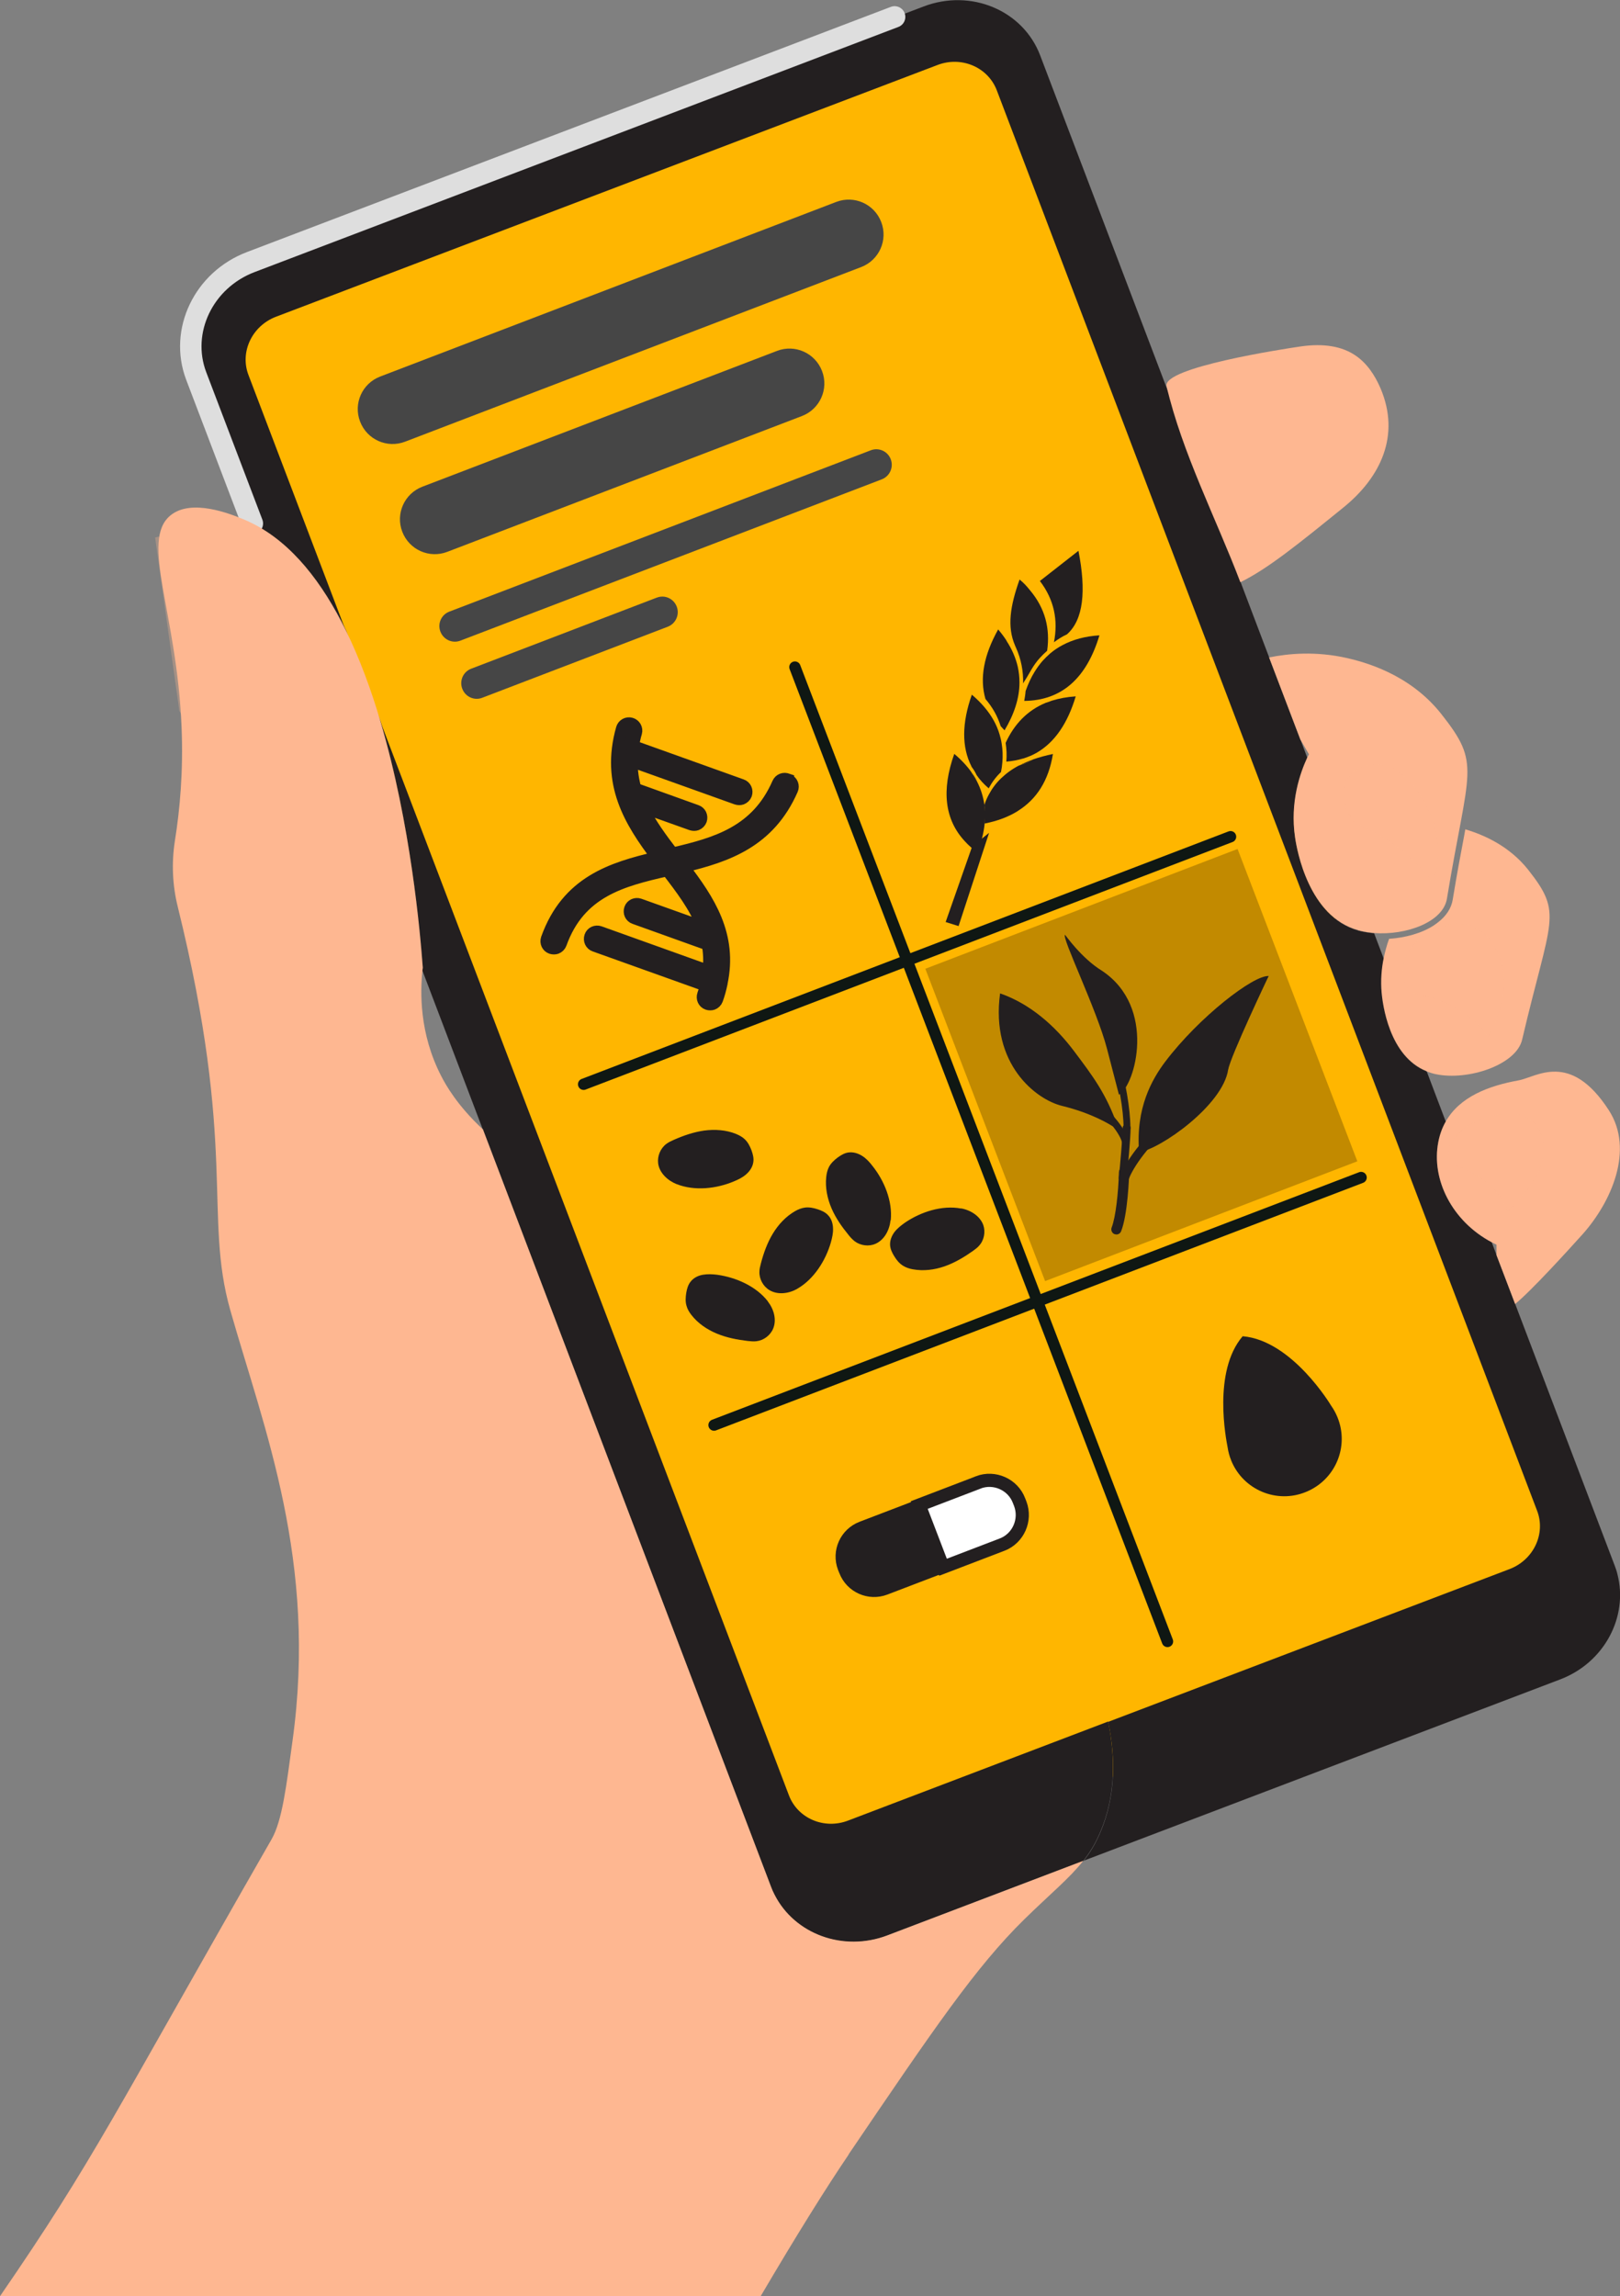 <?xml version="1.0" encoding="UTF-8"?>
<svg xmlns="http://www.w3.org/2000/svg" xmlns:xlink="http://www.w3.org/1999/xlink" viewBox="0 0 142.84 202.4">
  <rect x="0" y="0" width="142.84" height="202.4" fill="#808080" stroke="none"/>
  <defs>
    <style>
      .cls-1 {
        mask: url(#mask);
      }

      .cls-2 {
        fill: #feb791;
      }

      .cls-3 {
        mix-blend-mode: multiply;
        opacity: .3;
      }

      .cls-4, .cls-5 {
        fill: #231f20;
      }

      .cls-6 {
        stroke: #dedede;
        stroke-width: 1.89px;
      }

      .cls-6, .cls-7 {
        fill: none;
        stroke-linecap: round;
        stroke-linejoin: round;
      }

      .cls-8 {
        fill: #c28a00;
      }

      .cls-9 {
        fill: #714300;
      }

      .cls-10 {
        isolation: isolate;
      }

      .cls-5, .cls-11 {
        stroke: #231f20;
        stroke-miterlimit: 10;
      }

      .cls-12 {
        fill: #ffb600;
      }

      .cls-13 {
        fill: #464646;
      }

      .cls-14, .cls-11 {
        fill: #fff;
      }

      .cls-7 {
        stroke: #0f1713;
      }

      .cls-11 {
        stroke-width: 1.16px;
      }
    </style>
    <mask id="mask" x="-7.77" y="-23.87" width="168.17" height="232.31" maskUnits="userSpaceOnUse">
      <g id="mask8_12006_14668" data-name="mask8 12006 14668">
        <path class="cls-14" d="M160.4-23.87H-7.77v232.31h168.17V-23.87Z"/>
      </g>
    </mask>
  </defs>
  <g class="cls-10">
    <g id="illustrations">
      <g>
        <g class="cls-1">
          <g>
            <path class="cls-12" d="M85.17,1.56c-8.87,3.6-17.74,7.18-26.6,10.78-10.54,4.06-21.07,8.12-31.61,12.19-2.47,1.47-4.94,2.93-7.41,4.4.95,4.17,1.89,8.35,2.83,12.52,15.47,40.43,30.94,80.87,46.41,121.3,1.65.93,3.31,1.86,4.96,2.8,21.67-7.94,43.34-15.9,65.02-23.84-.15-2.21-.29-4.4-.43-6.61-16.2-42.55-32.4-85.1-48.6-127.66-1.53-1.96-3.06-3.91-4.58-5.87Z"/>
            <path class="cls-4" d="M119.75,82c.44.12.92.2,1.4.24l-5.88-15.44c-.6,1.32-1.54,3.9-1.07,7.03.16,1.12,1.2,6.96,5.55,8.17ZM125.78,94.43l-3.79-9.95c-.19.92-.27,1.93-.18,3.01.08.95.63,5.6,3.97,6.93h0ZM131.51,109.49l-4.04-10.64c-.3.53-.52,1.12-.65,1.79-.65,3.32,1.23,7,4.7,8.84h0ZM37.26,85.53c0-.09.02-.16.03-.24-.23-3.12-1.06-12.66-3.73-21.7l-3.04-8.01c-2.07-4.22-4.75-7.7-8.24-9.45l14.99,39.4h-.02Z"/>
            <path class="cls-4" d="M78.24,170.6l17.27-6.57c.6-.76,1.1-1.58,1.52-2.59,1.32-3.11,1.34-6.45.68-9.7l-22.93,8.73c-2.11.81-4.45-.19-5.22-2.23l-20.76-54.55-15.26-40.09c2.68,9.03,3.49,18.57,3.73,21.7,0,.08-.02.16-.03.24l5.33,14.01,25.4,66.76c.09.25.2.49.32.72,1.76,3.47,6.04,5.06,9.94,3.58h.02Z"/>
            <path class="cls-4" d="M95.52,164.02l42.04-15.99c3.9-1.48,6.03-5.52,5.05-9.29-.06-.26-.15-.51-.24-.75l-8.77-23.05-1.64-4.3-.43-1.14c-3.47-1.85-5.34-5.51-4.7-8.84.13-.68.36-1.27.65-1.79l-1.68-4.43c-3.34-1.33-3.88-5.99-3.97-6.93-.09-1.08,0-2.1.18-3.01l-.85-2.24c-.48-.04-.96-.12-1.4-.24-4.35-1.22-5.38-7.05-5.55-8.17-.47-3.14.46-5.71,1.07-7.03l-.61-1.62-2.75-7.22-2.52-6.64-6.6-17.33-11.09-29.14c-1.51-3.96-6.1-5.89-10.27-4.3L22.11,23.12c-4.16,1.58-6.31,6.08-4.81,10.04l4.95,13c3.49,1.76,6.17,5.23,8.24,9.45l-8.58-22.55c-.78-2.03.31-4.33,2.42-5.14L82.66,5.73c2.11-.81,4.45.19,5.23,2.23l10.99,28.88,5.83,15.33,30.82,80.99c.78,2.03-.31,4.33-2.42,5.14l-35.4,13.47c.67,3.24.65,6.58-.67,9.7-.43,1.02-.92,1.83-1.52,2.59v-.03Z"/>
            <path class="cls-6" d="M78.88,1.49L22.11,23.1c-4.16,1.58-6.31,6.08-4.81,10.04l4.95,13"/>
            <path class="cls-2" d="M109.38,51.31c2.39-1.16,5.16-3.41,9.05-6.56,3.32-2.68,5.06-6.37,3.3-10.51-.5-1.17-1.23-2.28-2.31-2.97-1.42-.92-3.23-.97-4.89-.71-1.3.19-12.05,1.83-11.67,3.48,1.36,5.84,4.37,11.67,6.51,17.29h0Z"/>
            <path class="cls-2" d="M119.75,82c.44.12.92.2,1.4.24,2.84.22,6.1-.97,6.43-3.03,1.91-11.57,3.05-11.79-.5-16.28-2.84-3.6-6.93-4.6-8.28-4.92-2.8-.64-5.24-.4-6.9-.06l2.75,7.22c.26.43.5.88.76,1.31-.05.09-.09.2-.15.3-.61,1.32-1.54,3.9-1.07,7.04.16,1.12,1.2,6.96,5.55,8.17h0Z"/>
            <path class="cls-2" d="M125.78,94.43c.26.1.52.19.81.25,2.84.6,7.1-.81,7.62-3.04,2.53-10.78,3.63-11.05.54-14.97-1.64-2.07-3.86-3.07-5.55-3.57-.03.16-.06.34-.09.51-.29,1.51-.64,3.38-1.02,5.69-.12.75-.57,1.44-1.3,2-.12.1-.26.19-.4.29-1.05.67-2.48,1.07-3.91,1.16-.19.52-.35,1.1-.48,1.72-.19.92-.27,1.93-.18,3.02.09.95.63,5.6,3.97,6.93Z"/>
            <path class="cls-2" d="M133.59,114.94c1.42-1.15,4.71-4.77,5.96-6.16,2.52-2.83,4.57-7.43,2.3-10.93-3.42-5.27-6.38-2.9-7.97-2.62-2.59.47-5.16,1.42-6.41,3.63-.3.53-.52,1.12-.65,1.79-.65,3.32,1.23,7,4.7,8.84.14.08.29.15.43.22v.92l1.64,4.3h0Z"/>
            <g class="cls-3">
              <path class="cls-2" d="M121.26,67.36c-.12,0-1.66.04-2.41,1.19-.69,1.06-.45,2.71.67,4.06.83.33,1.79.79,2.79,1.44,1.92,1.24,3.23,2.69,4.06,3.77.31-.99.68-2.73.19-4.74-.65-2.63-2.81-5.75-5.3-5.72Z"/>
            </g>
            <g class="cls-3">
              <path class="cls-2" d="M127.72,81.5c-.13.03-1.98.45-3.15,1.85-1.08,1.3-1.2,3-.2,4.16.91.15,1.93.4,2.96.84,1.98.85,3.17,2.06,3.89,3.02.61-1.13,1.48-3.08,1.39-5.09-.12-2.65-1.93-5.42-4.88-4.78Z"/>
            </g>
            <g class="cls-3">
              <path class="cls-2" d="M19.2,60.84c.07-.27,1-4.02.75-7.97-.23-3.66-1.41-6.21-2.94-6.1-2.01.21-3.33.61-3.33.61l2.13,15.26s1.86,4.16,3.39-1.8h0Z"/>
            </g>
            <g class="cls-3">
              <path class="cls-2" d="M132.94,98.17c-.13,0-1.97.07-3.49,1.04-1.41.9-2.08,2.27-1.55,3.37.78.26,1.64.61,2.44,1.13,1.54.99,2.24,2.16,2.58,3.05.93-.83,2.37-2.29,2.93-3.94.75-2.18,0-4.71-2.92-4.64h0Z"/>
            </g>
          </g>
        </g>
        <path class="cls-7" d="M70.09,58.8l32.85,85.88"/>
        <path class="cls-7" d="M51.46,95.57l57.04-21.82"/>
        <path class="cls-7" d="M62.96,125.61l57.05-21.82"/>
        <path class="cls-13" d="M73.73,17.8l-40.21,15.39c-1.59.61-2.38,2.38-1.77,3.97s2.38,2.38,3.97,1.77l40.21-15.39c1.59-.61,2.38-2.38,1.77-3.97-.61-1.59-2.38-2.38-3.97-1.77Z"/>
        <path class="cls-13" d="M68.51,30.93l-31.27,11.97c-1.59.61-2.38,2.39-1.77,3.97.61,1.59,2.38,2.38,3.97,1.77l31.27-11.97c1.59-.61,2.38-2.39,1.77-3.97-.61-1.59-2.39-2.38-3.97-1.77Z"/>
        <path class="cls-13" d="M76.78,39.69l-37.16,14.22c-.71.27-1.06,1.06-.79,1.76h0c.27.71,1.06,1.07,1.76.8l37.16-14.22c.7-.27,1.06-1.06.79-1.77h0c-.27-.71-1.06-1.06-1.76-.79Z"/>
        <path class="cls-13" d="M57.9,52.68l-16.35,6.26c-.71.27-1.06,1.06-.79,1.77h0c.27.71,1.06,1.07,1.77.79l16.35-6.26c.7-.27,1.06-1.06.79-1.77h0c-.27-.71-1.06-1.07-1.76-.79Z"/>
        <path class="cls-8" d="M109.12,74.83l-27.53,10.56,10.56,27.53,27.53-10.56-10.56-27.53Z"/>
        <path class="cls-4" d="M99.24,101.16c-.16,0-.29-.14-.29-.3,0-.78-1.59-2.56-1.97-2.87-.13-.1-.16-.29-.05-.42.1-.13.29-.16.42-.05.18.14,2.2,2.14,2.2,3.33,0,.16-.13.3-.3.3h0Z"/>
        <path class="cls-4" d="M98.98,104.18h-.02c-.19-.02-.33-.19-.31-.39.11-1.05.33-3.51.34-4.37,0-.19.16-.35.36-.34.2,0,.35.16.34.36-.01.92-.24,3.41-.35,4.43-.02.19-.18.32-.36.31Z"/>
        <path class="cls-4" d="M98.43,108.81c-.05,0-.1-.02-.16-.03-.23-.09-.34-.36-.25-.59.36-.92.59-3.11.64-4.87,0-.25.22-.44.47-.44.25,0,.44.22.43.47,0,.38-.13,3.75-.71,5.18-.07.18-.25.29-.43.28h0Z"/>
        <path class="cls-4" d="M99.1,104.41h-.06c-.22-.04-.36-.25-.33-.47.18-.99,1.8-3.47,3.68-4.86.18-.13.43-.09.56.09.13.18.09.43-.09.56-1.72,1.27-3.24,3.63-3.37,4.36-.04.2-.21.33-.4.33h0Z"/>
        <path class="cls-4" d="M99.36,99.75c-.16,0-.29-.14-.29-.3,0-1.68-.47-4.1-.9-5.47-.05-.16.04-.33.2-.38.15-.05.33.04.38.19.45,1.41.92,3.91.92,5.64,0,.16-.13.3-.3.3h0Z"/>
        <path class="cls-4" d="M98.4,99.46c.09.06.2-.03.16-.15-1.02-2.93-2.26-4.53-3.85-6.65-1.68-2.24-3.88-4.18-6.53-5.1-.85,6.23,3.15,9.36,5.48,9.92,2.48.61,4.06,1.52,4.72,1.97h.02Z"/>
        <path class="cls-4" d="M97.61,92.45c-.9-3.47-4.05-9.89-3.7-10.05.02,0,1.44,2.06,3.26,3.17,4.83,3.22,2.94,10.11,1.49,10.92l-1.05-4.04Z"/>
        <path class="cls-4" d="M111.86,86.03c-.54.79-3.09,4.95-3.57,8.25-.47,3.15-6.01,7.03-7.85,7.27-.32-3.87,1.13-6.42,2.31-7.98,2.98-3.93,7.78-7.64,9.12-7.54h0Z"/>
        <path class="cls-4" d="M111.86,86.03c-.81.43-1.9,1.3-2.35,2.09-.8,1.4-1.47,3.15-1.22,6.16.23-1.23,3.57-8.25,3.57-8.25Z"/>
        <path class="cls-4" d="M86.19,75.1h-.05c-.4-.29-.74-.59-1.04-.92-1.82-1.93-2.1-4.53-.96-7.73.63.53,1.14,1.08,1.54,1.65v.02c.13.26.27.5.45.73h0c.35.68.57,1.38.67,2.11.06.43.07.88.04,1.33,0,.1,0,.2-.02.3-.08.81-.29,1.64-.62,2.5h0Z"/>
        <path class="cls-4" d="M86.13,68.85c-.17-.23-.32-.47-.45-.73.17.23.33.48.45.73Z"/>
        <path class="cls-4" d="M86.17,75.14s-.03-.02-.04-.03h.05s0,.02-.02.04h0Z"/>
        <path class="cls-4" d="M87.17,69.48c-.42-.36-.78-.75-1.06-1.16h0c-.12-.26-.27-.51-.45-.74v-.02c-.88-1.72-.85-3.84.03-6.33.41.35.78.71,1.1,1.09.64.75,1.09,1.55,1.34,2.4.08.27.15.54.19.82.09.54.11,1.09.06,1.65-.02.29-.06.57-.12.86-.44.42-.79.89-1.08,1.43h-.02Z"/>
        <path class="cls-4" d="M86.13,68.85c-.17-.23-.32-.47-.45-.73.17.23.33.48.45.73Z"/>
        <path class="cls-4" d="M88.57,64.37c-.12-.12-.23-.25-.34-.37-.26-.84-.7-1.64-1.34-2.39-.53-1.83-.14-3.87,1.12-6.13.28.33.53.66.74.99v.02c.49.75.81,1.51.99,2.28.1.46.15.92.15,1.39,0,1.38-.47,2.8-1.32,4.22h.02Z"/>
        <path class="cls-4" d="M90.43,60.97c.11-.22.23-.43.34-.63-.11.21-.22.41-.34.63Z"/>
        <path class="cls-4" d="M90.21,60.26c.03-1.09-.17-2.16-.64-3.2-.02-.05-.05-.1-.07-.16-.72-1.67-.43-3.49.4-5.82.43.36.6.56.92.95,1.33,1.58,1.79,3.37,1.51,5.33-.23.2-.45.42-.66.65-.26.29-.49.61-.7.96-.29.51-.55.94-.77,1.28v.02Z"/>
        <path class="cls-4" d="M91.46,66.32c-.39.23-.8.4-1.24.54h-.02c-.46.14-.95.23-1.47.27.05-.57.02-1.12-.06-1.65.76-1.66,1.92-2.86,3.53-3.53.19-.05.36-.12.54-.19.64-.2,1.34-.33,2.11-.38-.71,2.37-1.84,4.03-3.41,4.95h0Z"/>
        <path class="cls-4" d="M90.31,61.78c.05-.29.1-.58.12-.87.22-.62.48-1.19.79-1.69.21-.34.44-.66.7-.96.21-.23.43-.45.66-.65.34-.29.71-.54,1.11-.75.92-.49,1.99-.78,3.25-.86-1.13,3.77-3.32,5.75-6.64,5.78h0Z"/>
        <path class="cls-4" d="M89.77,71.47c-.84.53-1.83.9-2.96,1.12.01-.1.02-.2.02-.3.03-.45.02-.89-.04-1.33.11-.33.24-.64.4-.93.29-.54.64-1.01,1.08-1.43.45-.43.98-.82,1.58-1.13h.02c.44-.13.85-.31,1.24-.54.54-.19,1.11-.34,1.73-.47-.38,2.35-1.44,3.98-3.08,5.01h0Z"/>
        <path class="cls-4" d="M91.12,66.93c-.39.23-.8.4-1.24.54.38-.2.8-.38,1.24-.54Z"/>
        <path class="cls-4" d="M94.08,55.91c-.41.19-.79.43-1.15.7.38-1.94.02-3.75-1.24-5.4l3.4-2.66c.69,3.52.45,6.07-1.01,7.36Z"/>
        <path class="cls-4" d="M85.72,74.6l-2.34,6.67,1.14.36,2.69-8.22-1.49,1.19Z"/>
        <path class="cls-5" d="M86.25,130.67l-10.28,3.93c-1.44.55-2.16,2.16-1.61,3.6l.11.27c.55,1.44,2.16,2.16,3.6,1.61l10.28-3.93c1.44-.55,2.16-2.16,1.61-3.6l-.1-.28c-.55-1.44-2.16-2.16-3.6-1.61Z"/>
        <path class="cls-11" d="M86.25,130.67l-5.2,1.99,2.1,5.48,5.2-1.99c1.43-.54,2.15-2.17,1.61-3.6l-.11-.28c-.54-1.43-2.17-2.15-3.59-1.61Z"/>
        <path class="cls-5" d="M69.46,68.68c-.34-.15-.74,0-.89.35-1.87,4.27-5.42,5.28-9.25,6.17-1.01-1.32-1.97-2.62-2.65-4.03l4.29,1.53c.16.05.33.05.47,0,.18-.07.33-.21.4-.4.12-.35-.05-.74-.41-.86l-5.37-1.93c-.21-.75-.33-1.54-.33-2.38l9.22,3.3c.16.05.33.05.47,0,.18-.07.33-.21.4-.4.12-.35-.05-.74-.41-.86l-9.55-3.42c.06-.38.14-.77.26-1.17.1-.36-.11-.73-.47-.83-.36-.1-.73.11-.83.47-1.37,4.86.73,8.21,3.09,11.34-3.97.93-7.91,2.15-9.71,7.17-.12.35.05.74.41.86.16.05.33.05.47,0,.18-.07.33-.21.4-.4,1.65-4.6,5.37-5.54,9.35-6.45,1.24,1.61,2.43,3.18,3.11,4.93l-5.54-1.98c-.35-.12-.74.05-.86.41-.12.35.05.74.41.86l6.44,2.31c.13.72.16,1.48.07,2.28l-9.57-3.43c-.35-.12-.74.05-.86.41-.12.35.05.74.41.86l9.78,3.5c-.07.25-.15.5-.24.77-.12.35.05.74.41.86.15.05.33.05.47,0,.18-.07.33-.21.4-.4.18-.49.3-.96.4-1.42v-.03c.92-4.26-1.13-7.34-3.36-10.26,3.8-.92,7.55-2.17,9.58-6.8.15-.34,0-.74-.35-.89v-.02Z"/>
        <path class="cls-9" d="M70.59,112.95c-.64.36-1.48.48-2.1.1-.48-.29-.78-.85-.76-1.4,0-.22.06-.43.12-.64.21-.78.48-1.56.9-2.25.42-.7.99-1.31,1.69-1.71.23-.13.48-.23.74-.27.33-.05.66.02.98.12.3.09.58.23.79.46.25.26.36.63.38.99.02.36-.06.72-.16,1.07-.4,1.38-1.29,2.79-2.56,3.53h0Z"/>
        <path class="cls-4" d="M59.65,104.37c-.79-.32-1.51-.99-1.62-1.83-.08-.64.2-1.32.72-1.71.2-.15.43-.26.66-.36.86-.38,1.76-.69,2.69-.82.93-.12,1.91-.06,2.78.29.29.12.56.26.78.47.28.26.46.61.6.98.12.33.22.7.16,1.05-.06.42-.31.79-.62,1.06-.31.28-.7.47-1.09.63-1.54.65-3.47.87-5.05.24h0Z"/>
        <path class="cls-4" d="M78.52,107.56c-.09.86-.54,1.72-1.32,2.07-.59.26-1.32.17-1.84-.22-.2-.16-.37-.34-.52-.53-.6-.73-1.15-1.51-1.52-2.37-.37-.86-.57-1.82-.47-2.76.03-.3.1-.61.24-.89.18-.34.47-.61.78-.84.29-.21.61-.4.96-.44.42-.05.84.08,1.2.31.36.23.64.54.9.88,1.04,1.3,1.78,3.1,1.61,4.8h0Z"/>
        <path class="cls-4" d="M67.7,114.71c.53.68.8,1.61.47,2.4-.25.6-.84,1.04-1.48,1.11-.25.03-.5,0-.74-.02-.94-.11-1.87-.29-2.74-.65s-1.68-.91-2.25-1.65c-.19-.24-.35-.51-.43-.81-.11-.37-.08-.76-.02-1.14.06-.35.16-.71.39-.99.26-.33.66-.53,1.08-.6.42-.07.84-.05,1.25,0,1.65.23,3.43,1,4.48,2.35Z"/>
        <path class="cls-4" d="M70.3,113.6c-.74.42-1.71.56-2.45.12-.56-.33-.91-.98-.89-1.62,0-.25.07-.5.13-.74.24-.91.56-1.81,1.05-2.62.49-.81,1.15-1.52,1.97-1.99.26-.15.56-.27.86-.31.38-.05.77.03,1.13.15.34.11.68.26.92.53.29.3.42.73.43,1.15.02.42-.08.84-.19,1.24-.46,1.6-1.5,3.25-2.97,4.09h0Z"/>
        <path class="cls-4" d="M84.74,106.51c.84.15,1.67.67,1.96,1.47.21.61.07,1.34-.37,1.82-.16.19-.37.33-.57.48-.77.54-1.59,1.03-2.48,1.34-.89.31-1.86.43-2.79.26-.3-.05-.6-.15-.86-.31-.33-.2-.58-.51-.78-.84-.19-.3-.35-.64-.37-.99-.02-.42.15-.83.4-1.16.26-.33.6-.59.94-.83,1.38-.93,3.23-1.54,4.91-1.23h.02Z"/>
        <path class="cls-4" d="M108.56,128.74c1.06,2.59,4.02,3.83,6.6,2.76,2.59-1.06,3.83-4.01,2.76-6.6-.15-.36-.33-.69-.55-1,0,0-3.42-5.75-7.8-6.12-2.67,3.11-1.45,9.14-1.33,9.78.06.4.16.79.32,1.17Z"/>
        <path class="cls-2" d="M74.82,189.9c7.47-11.01,11.21-16.52,15.49-20.72,2.36-2.31,3.99-3.62,5.2-5.16l-17.27,6.57c-3.9,1.48-8.18-.12-9.94-3.58-.12-.23-.23-.47-.32-.72l-25.4-66.75s-.01-.02-.03-.02c-2.24-2.09-3.25-3.9-3.64-4.66-1.95-3.77-1.86-7.43-1.66-9.32,0-.09.02-.16.03-.24-.23-3.12-1.06-12.66-3.73-21.7-.82-2.79-1.83-5.53-3.04-8.01-2.07-4.22-4.75-7.7-8.24-9.45-.29-.15-.58-.28-.88-.4-1.06-.43-4.51-1.83-6.36-.31-2.71,2.21.58,8.59.98,18.68.16,3.87-.15,7.26-.59,10.01-.3,1.93-.22,3.89.25,5.79,5.25,21.26,2.27,27.25,4.64,35.59,3,10.54,7.68,22.11,5.48,37.96-.54,3.95-.9,7.02-1.85,8.67-13.91,24.26-15.58,28.12-23.95,40.28h67.07c3.18-5.41,5.82-9.63,7.77-12.5h0Z"/>
      </g>
    </g>
  </g>
</svg>